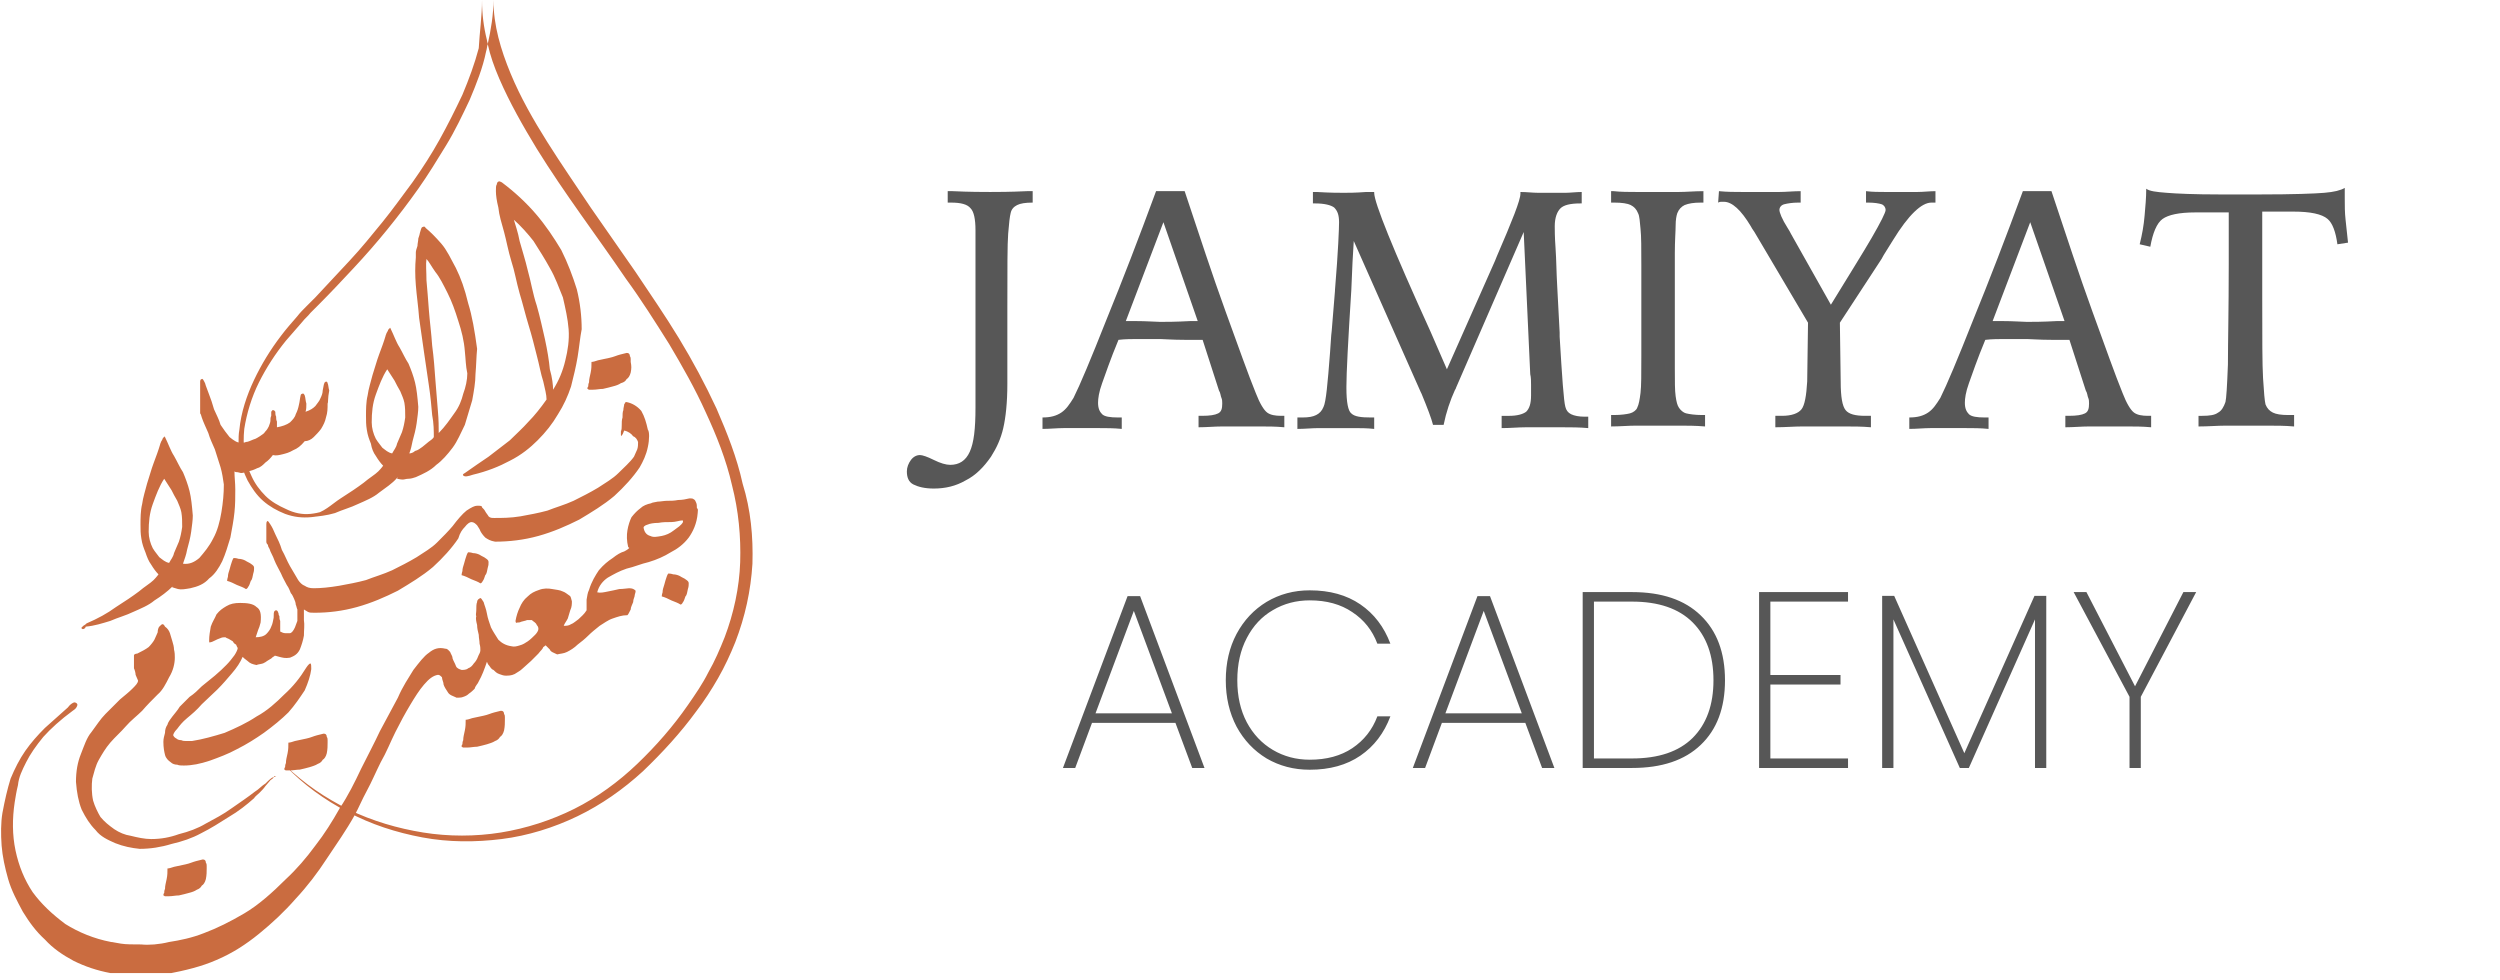 <svg xmlns="http://www.w3.org/2000/svg" width="306" height="120" viewBox="0 0 306 120" fill="none"><g clip-path="url(#clip0)"><path d="M57.498 12.2C56.599 14.1 55.699 16 54.599 17.8C53.498 19.6 52.398 21.4 51.199 23.1C49.998 24.8 48.699 26.5 47.398 28.1C46.099 29.7 44.699 31.3 43.298 32.8C41.898 34.3 40.498 35.8 38.998 37.3L37.998 38.3C37.699 38.7 37.298 39 36.998 39.4C36.298 40.2 35.699 40.9 34.998 41.7C33.699 43.3 32.599 45 31.698 46.8C30.799 48.6 30.198 50.6 29.898 52.5C29.698 54.5 29.898 56.5 30.799 58.3C31.198 59.2 31.799 60 32.498 60.7C33.199 61.4 34.099 61.9 34.998 62.3C35.998 62.8 36.998 63 37.998 62.9C38.998 62.8 39.998 62.5 40.798 62C42.599 61 44.199 59.7 45.699 58.3C47.199 56.9 48.498 55.3 49.398 53.4C49.798 52.5 50.099 51.5 50.298 50.5C50.398 49.5 50.298 48.4 50.099 47.4C50.398 48.4 50.498 49.4 50.398 50.5C50.298 51.5 49.998 52.6 49.599 53.5C48.798 55.4 47.398 57.1 45.998 58.5C44.498 60 42.898 61.2 41.099 62.3C40.199 62.9 39.199 63.2 38.099 63.3C36.998 63.4 35.998 63.3 34.898 62.9C33.898 62.5 32.998 62 32.199 61.3C31.398 60.6 30.799 59.7 30.299 58.8C29.799 57.8 29.498 56.8 29.299 55.8C29.198 55.3 29.198 54.7 29.198 54.2C29.198 53.7 29.198 53.1 29.299 52.6C29.498 50.5 30.198 48.4 31.099 46.5C31.998 44.6 33.099 42.8 34.398 41.1C34.998 40.3 35.699 39.5 36.398 38.7C36.699 38.3 37.099 37.9 37.498 37.5L38.599 36.4C39.998 34.9 41.398 33.4 42.798 31.9C44.199 30.4 45.498 28.8 46.798 27.2C48.099 25.6 49.298 23.9 50.498 22.3C51.699 20.6 52.798 18.9 53.798 17.1C54.798 15.3 55.699 13.5 56.599 11.6C57.398 9.7 58.099 7.8 58.599 5.9C58.699 4 58.998 2 58.998 0C58.998 1.7 59.199 3.3 59.599 4.9C59.599 5.1 59.699 5.2 59.699 5.4C59.599 5.7 59.599 6 59.498 6.3C59.099 8.3 58.298 10.3 57.498 12.2ZM92.099 69C91.898 72.3 91.198 75.5 89.999 78.6C89.398 80.1 88.698 81.6 87.898 83C87.099 84.4 86.198 85.8 85.198 87.1C83.299 89.7 81.099 92.1 78.698 94.4C76.299 96.6 73.599 98.5 70.698 99.9C67.799 101.3 64.599 102.3 61.398 102.7C58.199 103.1 54.898 103.1 51.699 102.5C48.498 101.9 45.398 100.9 42.599 99.4C39.699 97.9 37.099 96 34.898 93.7C36.099 94.8 37.298 95.8 38.599 96.7C39.898 97.6 41.298 98.4 42.699 99.1C45.599 100.5 48.699 101.4 51.798 101.9C54.898 102.4 58.199 102.4 61.298 101.9C64.398 101.4 67.499 100.4 70.299 99C73.099 97.6 75.698 95.7 77.999 93.5C80.299 91.3 82.398 88.9 84.198 86.3C85.099 85 85.999 83.7 86.698 82.3C87.499 80.9 88.099 79.5 88.698 78C89.799 75.1 90.499 71.9 90.599 68.8C90.698 65.7 90.398 62.5 89.599 59.4C88.898 56.3 87.698 53.3 86.398 50.5C85.099 47.6 83.499 44.8 81.898 42.1C80.198 39.4 78.499 36.7 76.599 34.1C72.999 28.8 69.099 23.7 65.698 18.2C63.998 15.4 62.398 12.6 61.099 9.6C60.498 8.2 59.998 6.8 59.699 5.4C60.099 3.6 60.398 1.8 60.398 0C60.398 3.1 61.298 6.1 62.498 9C63.699 11.9 65.299 14.7 66.999 17.4C68.698 20.1 70.499 22.7 72.299 25.4C74.099 28 75.999 30.7 77.799 33.3C79.599 36 81.398 38.6 83.099 41.4C84.799 44.2 86.299 47 87.698 50C88.999 53 90.198 56 90.898 59.2C91.898 62.4 92.198 65.7 92.099 69ZM33.498 95.1C33.498 95.2 33.398 95.3 33.099 95.5C32.898 95.7 32.699 96 32.498 96.2C32.298 96.5 31.998 96.8 31.799 97C31.498 97.3 31.198 97.5 31.099 97.7C30.198 98.5 29.198 99.3 27.998 100C26.898 100.7 25.799 101.4 24.599 102C23.498 102.6 22.299 103 20.998 103.3C19.698 103.7 18.398 103.9 17.099 103.9C16.099 103.8 15.098 103.6 14.098 103.2C13.198 102.8 12.299 102.4 11.698 101.6C10.998 100.9 10.498 100.1 9.998 99.1C9.598 98.1 9.399 97 9.299 95.7C9.299 94.4 9.498 93.3 9.899 92.3C10.299 91.3 10.598 90.3 11.198 89.6C11.799 88.8 12.299 88 12.899 87.4C13.598 86.7 14.198 86.1 14.698 85.6C15.299 85.1 15.799 84.7 16.198 84.3C16.599 83.9 16.898 83.6 16.898 83.3C16.799 83.1 16.698 82.8 16.599 82.6C16.599 82.4 16.498 82 16.398 81.8C16.398 81.4 16.398 81.1 16.398 80.6C16.398 80.5 16.398 80.3 16.398 80.2C16.398 80.1 16.599 80 16.799 80C17.398 79.7 17.799 79.5 18.198 79.2C18.498 78.9 18.799 78.5 18.898 78.3C19.099 77.9 19.198 77.6 19.299 77.4C19.299 77.1 19.398 76.8 19.498 76.7C19.698 76.5 19.799 76.4 19.898 76.4C19.998 76.4 20.099 76.5 20.198 76.7C20.498 76.9 20.698 77.2 20.799 77.5C20.898 77.8 20.998 78.2 21.099 78.5C21.198 78.8 21.299 79.2 21.299 79.5C21.398 79.9 21.398 80.2 21.398 80.5C21.398 81.2 21.198 82.1 20.698 82.9C20.299 83.7 19.898 84.5 19.299 85C18.599 85.7 17.998 86.3 17.398 87C16.799 87.6 15.998 88.2 15.399 88.9C14.799 89.6 14.098 90.2 13.498 90.9C12.899 91.6 12.498 92.3 12.098 93C11.698 93.7 11.498 94.6 11.299 95.3C11.198 96.1 11.198 97.1 11.399 98C11.598 98.7 11.998 99.5 12.299 100C12.799 100.6 13.299 101 13.998 101.5C14.598 101.9 15.299 102.2 15.998 102.3C16.799 102.5 17.698 102.7 18.498 102.7C19.698 102.7 20.799 102.5 21.898 102.1C23.099 101.8 24.198 101.4 25.198 100.8C26.299 100.2 27.299 99.7 28.398 98.9C29.398 98.2 30.299 97.6 31.198 96.9C31.698 96.6 31.998 96.2 32.498 95.9C32.898 95.5 33.199 95.2 33.498 95.1C33.699 95.1 33.798 95 33.798 95.1C33.599 94.9 33.599 95 33.498 95.1ZM22.198 62.7C22.099 62.2 21.898 61.8 21.698 61.3C21.398 60.8 21.198 60.4 20.998 60C20.698 59.5 20.398 59.1 20.099 58.6C19.498 59.5 19.099 60.6 18.698 61.7C18.299 62.8 18.198 63.9 18.198 65.1C18.198 65.8 18.398 66.5 18.698 67.1C18.998 67.6 19.299 67.9 19.498 68.2C19.898 68.5 20.198 68.8 20.698 68.9C20.898 68.5 21.198 68.2 21.299 67.7C21.498 67.2 21.698 66.8 21.898 66.3C22.099 65.7 22.198 65.2 22.299 64.5C22.299 63.8 22.299 63.3 22.198 62.7ZM40.099 49.4C40.099 50 40.099 50.5 39.898 51.1C39.798 51.6 39.599 52 39.298 52.5C38.998 52.9 38.699 53.2 38.398 53.5C38.099 53.8 37.699 54 37.298 54C36.798 54.6 36.398 54.9 35.898 55.1C35.398 55.4 34.998 55.5 34.599 55.6C34.199 55.7 33.798 55.8 33.398 55.7C33.099 56.1 32.798 56.4 32.498 56.6C32.199 56.9 31.898 57.2 31.498 57.3C31.099 57.5 30.799 57.6 30.398 57.7C30.099 57.8 29.698 57.9 29.498 57.9C29.398 57.9 29.198 57.8 29.099 57.8C28.998 57.8 28.799 57.8 28.698 57.7C28.698 58.4 28.799 59.1 28.799 59.9C28.799 60.8 28.799 61.8 28.698 62.7C28.599 63.7 28.398 64.7 28.198 65.8C27.898 66.8 27.599 67.8 27.198 68.7C26.799 69.5 26.299 70.3 25.599 70.8C24.998 71.5 24.198 71.8 23.299 72C22.698 72.1 22.198 72.2 21.799 72.1C21.398 72 21.198 71.9 21.099 71.9C21.099 71.9 21.099 71.9 21.099 71.8C20.498 72.4 19.698 73 18.898 73.5C18.198 74.1 17.198 74.5 16.299 74.9C15.498 75.3 14.399 75.6 13.498 76C12.498 76.3 11.598 76.6 10.498 76.7C10.399 77 10.198 77 10.098 77C9.998 76.9 9.899 76.9 9.998 76.8C9.998 76.8 10.098 76.7 10.198 76.6C10.399 76.5 10.498 76.4 10.598 76.3C11.998 75.7 13.098 75.1 14.198 74.3C15.299 73.6 16.198 73 16.998 72.4C17.698 71.8 18.398 71.4 18.799 71C19.198 70.6 19.398 70.3 19.398 70.3C19.099 70 18.799 69.6 18.498 69.1C18.198 68.7 17.998 68.2 17.799 67.6C17.599 67.1 17.398 66.6 17.299 65.9C17.198 65.3 17.198 64.8 17.198 64.2C17.198 63.5 17.198 62.5 17.398 61.7C17.498 60.9 17.799 60 17.998 59.2C18.299 58.3 18.498 57.5 18.799 56.7C19.099 55.9 19.398 55.1 19.599 54.4C19.599 54.3 19.698 54.2 19.698 54.1C19.799 53.9 19.898 53.8 19.898 53.7C19.998 53.6 19.998 53.5 20.099 53.5C20.099 53.4 20.198 53.4 20.198 53.5C20.599 54.3 20.898 55.2 21.299 55.8C21.698 56.5 21.998 57.2 22.398 57.8C22.698 58.5 22.998 59.3 23.198 60.1C23.398 60.9 23.498 61.9 23.599 63.1C23.599 63.7 23.498 64.3 23.398 65.1C23.299 65.8 23.099 66.6 22.898 67.3C22.799 67.9 22.599 68.4 22.398 69C23.198 69.1 23.799 68.8 24.398 68.3C24.998 67.6 25.599 66.9 26.099 65.9C26.599 65 26.898 63.9 27.099 62.7C27.299 61.5 27.398 60.4 27.398 59.3C27.299 58.6 27.198 57.9 26.998 57.2C26.799 56.5 26.498 55.7 26.299 55C25.998 54.3 25.698 53.7 25.498 53C25.198 52.3 24.898 51.7 24.698 51.1C24.599 50.8 24.599 50.7 24.498 50.6C24.498 50.5 24.498 50.3 24.498 50.1C24.498 49.5 24.498 49 24.498 48.4C24.498 47.8 24.498 47.3 24.498 46.7C24.498 46.5 24.599 46.4 24.698 46.4C24.799 46.3 24.898 46.5 25.099 46.9C25.198 47.3 25.398 47.7 25.599 48.3C25.799 48.8 25.998 49.4 26.198 50.1C26.498 50.8 26.799 51.3 26.998 52C27.398 52.6 27.698 53 28.099 53.5C28.599 53.9 28.998 54.2 29.498 54.2C29.698 54.2 29.898 54.2 30.099 54.1C30.398 54.1 30.698 53.9 30.998 53.8C31.398 53.7 31.599 53.5 31.799 53.4C32.099 53.2 32.398 53 32.398 52.9C32.699 52.6 32.798 52.4 32.898 52.2C32.998 51.9 33.099 51.7 33.099 51.5C33.099 51.3 33.099 51.1 33.199 50.9C33.199 50.8 33.199 50.6 33.199 50.4C33.298 50.3 33.298 50.2 33.398 50.2C33.599 50.2 33.599 50.3 33.699 50.4C33.699 50.6 33.699 50.8 33.798 51C33.798 51.2 33.798 51.4 33.898 51.6C33.898 51.8 33.898 52.1 33.898 52.3C34.498 52.2 35.099 52 35.498 51.7C35.798 51.4 36.099 51.1 36.199 50.7C36.398 50.3 36.498 50 36.599 49.5C36.699 49.1 36.699 48.8 36.798 48.4C36.798 48.3 36.898 48.2 36.998 48.2C37.099 48.1 37.199 48.2 37.298 48.4C37.398 48.7 37.398 49.1 37.498 49.4C37.498 49.8 37.498 50.1 37.398 50.4C37.998 50.2 38.298 50 38.599 49.7C38.798 49.4 39.099 49.1 39.199 48.8C39.398 48.4 39.498 48.1 39.498 47.8C39.599 47.4 39.599 47.1 39.699 46.9C39.699 46.8 39.798 46.8 39.898 46.7C39.998 46.7 40.099 46.8 40.099 46.9C40.199 47.1 40.199 47.5 40.298 47.8C40.099 48.8 40.199 49.2 40.099 49.4ZM56.898 43C56.798 41.7 56.498 40.5 56.099 39.3C55.699 38 55.298 36.9 54.798 35.9C54.298 34.9 53.798 33.9 53.298 33.3C52.798 32.6 52.498 32 52.199 31.7C52.099 32.4 52.199 33.2 52.199 34.3C52.298 35.4 52.398 36.6 52.498 38C52.599 39.3 52.798 40.8 52.898 42.3C53.099 43.8 53.199 45.2 53.298 46.6C53.398 47.9 53.498 49.2 53.599 50.3C53.699 51.4 53.699 52.3 53.699 53C54.498 52.2 55.099 51.3 55.599 50.6C56.199 49.8 56.498 49 56.699 48.2C56.998 47.4 57.199 46.5 57.199 45.7C56.998 44.8 56.998 43.9 56.898 43ZM49.498 49.3C49.398 48.8 49.199 48.4 48.998 47.9C48.699 47.4 48.498 47 48.298 46.6C47.998 46.1 47.699 45.7 47.398 45.2C46.798 46.1 46.398 47.2 45.998 48.3C45.599 49.4 45.498 50.5 45.498 51.7C45.498 52.4 45.699 53.1 45.998 53.7C46.298 54.2 46.599 54.5 46.798 54.8C47.199 55.1 47.498 55.4 47.998 55.5C48.199 55.1 48.498 54.8 48.599 54.3C48.798 53.8 48.998 53.4 49.199 52.9C49.398 52.3 49.498 51.8 49.599 51.1C49.599 50.4 49.599 49.9 49.498 49.3ZM58.199 45.8C58.199 46.8 57.998 47.9 57.798 49C57.498 50 57.199 51 56.898 52C56.398 53 55.998 54 55.398 54.8C54.798 55.6 54.099 56.4 53.398 56.9C52.699 57.6 51.798 58 50.898 58.4C50.599 58.5 50.298 58.6 49.998 58.6C49.699 58.6 49.498 58.7 49.298 58.7C48.998 58.7 48.699 58.6 48.599 58.6L48.699 58.4L48.599 58.5C47.998 59.2 47.199 59.7 46.398 60.3C45.699 60.9 44.699 61.3 43.798 61.7C42.998 62.1 41.898 62.4 40.998 62.8C39.998 63.1 38.998 63.2 37.998 63.3C37.699 63.3 37.298 63.3 37.398 63.3C37.398 63.3 37.599 63.1 38.099 63C39.599 62.8 40.599 61.7 41.699 61C42.798 60.3 43.699 59.7 44.498 59.1C45.199 58.5 45.898 58.1 46.298 57.7C46.699 57.3 46.898 57 46.898 57C46.599 56.7 46.298 56.3 45.998 55.8C45.699 55.4 45.498 54.9 45.398 54.3C45.199 53.8 44.998 53.3 44.898 52.6C44.798 52 44.798 51.5 44.798 50.9C44.798 50.2 44.798 49.2 44.998 48.4C45.099 47.6 45.398 46.7 45.599 45.9C45.898 45 46.099 44.2 46.398 43.4C46.699 42.6 46.998 41.8 47.199 41.1C47.199 41 47.298 40.9 47.298 40.8C47.398 40.6 47.498 40.5 47.498 40.4C47.599 40.3 47.599 40.2 47.699 40.2C47.699 40.1 47.798 40.1 47.798 40.2C48.199 41 48.498 41.9 48.898 42.5C49.298 43.2 49.599 43.9 49.998 44.5C50.298 45.2 50.599 46 50.798 46.8C50.998 47.6 51.099 48.6 51.199 49.8C51.199 50.4 51.099 51 50.998 51.8C50.898 52.5 50.699 53.3 50.498 54C50.398 54.5 50.298 55 50.099 55.5C50.298 55.5 50.599 55.4 50.798 55.2C51.199 55.1 51.398 54.9 51.699 54.7C52.099 54.4 52.398 54.1 52.699 53.9C52.998 53.7 53.099 53.5 53.099 53.5C53.099 52.8 53.099 51.8 52.898 50.8C52.798 49.7 52.699 48.5 52.498 47.2C52.298 45.9 52.099 44.5 51.898 43.1C51.699 41.7 51.498 40.3 51.298 38.9C51.199 37.5 50.998 36.2 50.898 34.9C50.798 33.7 50.798 32.6 50.898 31.5C50.898 31.4 50.898 31.2 50.898 30.9C50.898 30.7 50.998 30.4 51.099 30.1C51.099 29.8 51.199 29.5 51.199 29.2C51.298 28.9 51.398 28.6 51.398 28.5C51.498 28.1 51.599 27.8 51.699 27.8C51.898 27.7 51.998 27.7 52.099 27.9C52.699 28.4 53.298 29 53.998 29.8C54.699 30.6 55.199 31.7 55.798 32.8C56.398 34 56.898 35.4 57.298 37.1C57.798 38.7 58.099 40.5 58.398 42.7C58.298 43.7 58.298 44.7 58.199 45.8ZM69.599 40.3C69.499 39 69.198 37.7 68.898 36.4C68.398 35.2 67.999 34 67.299 32.8C66.698 31.7 65.999 30.6 65.299 29.5C64.599 28.6 63.699 27.6 62.898 26.9C63.099 27.6 63.398 28.4 63.599 29.5C63.898 30.6 64.299 31.8 64.599 33.1C64.999 34.5 65.198 35.9 65.698 37.4C66.099 38.8 66.398 40.2 66.698 41.5C66.999 42.9 67.198 44.1 67.299 45.2C67.599 46.2 67.698 47.2 67.698 47.7C68.398 46.6 68.898 45.4 69.198 44.1C69.499 42.9 69.698 41.6 69.599 40.3ZM70.698 43.7C70.499 44.9 70.198 46.1 69.898 47.3C69.499 48.5 68.999 49.6 68.299 50.7C67.599 51.9 66.799 52.9 65.799 53.9C64.898 54.8 63.798 55.7 62.398 56.4C61.099 57.1 59.599 57.7 57.898 58.1C57.298 58.3 56.898 58.4 56.699 58.2C56.599 58.1 56.699 58 56.898 57.9C57.898 57.2 58.898 56.5 59.798 55.9C60.699 55.2 61.599 54.5 62.398 53.9C63.099 53.2 63.998 52.4 64.698 51.6C65.398 50.9 66.198 49.9 66.898 48.9C66.898 48.3 66.698 47.6 66.499 46.7C66.198 45.8 65.999 44.6 65.698 43.5C65.398 42.3 65.099 41.1 64.698 39.8C64.299 38.5 63.998 37.2 63.599 35.9C63.199 34.5 62.998 33.2 62.599 32C62.199 30.7 61.998 29.5 61.699 28.4C61.398 27.3 61.099 26.4 60.998 25.4C60.798 24.6 60.699 23.9 60.699 23.4C60.699 23 60.699 22.7 60.798 22.6C60.798 22.5 60.898 22.3 60.898 22.3C60.998 22.2 61.099 22.2 61.199 22.2C61.199 22.2 61.298 22.3 61.398 22.3C62.998 23.5 64.398 24.8 65.599 26.2C66.799 27.6 67.799 29.1 68.698 30.6C69.499 32.2 70.099 33.8 70.599 35.4C70.999 37 71.198 38.7 71.198 40.3C70.999 41.3 70.898 42.5 70.698 43.7ZM30.998 70.2C30.898 70.6 30.898 70.9 30.698 71.1C30.599 71.4 30.498 71.7 30.398 71.8C30.299 72 30.198 72.1 30.099 72.1C29.799 71.9 29.498 71.8 28.998 71.6C28.599 71.4 28.198 71.2 27.799 71.1C27.799 71.1 27.799 70.9 27.898 70.6C27.898 70.3 27.998 70 28.099 69.7C28.198 69.3 28.299 69 28.398 68.7C28.498 68.4 28.599 68.3 28.599 68.3C28.698 68.3 28.898 68.3 29.198 68.4C29.498 68.4 29.799 68.5 29.998 68.6C30.299 68.8 30.599 68.9 30.698 69C30.998 69.2 31.099 69.3 31.099 69.5C31.099 69.7 31.099 69.9 30.998 70.2ZM39.998 92.2C39.898 92.6 39.699 92.9 39.498 93C39.398 93.2 39.199 93.4 38.898 93.5C38.599 93.7 38.199 93.8 37.898 93.9C37.498 94 37.199 94.1 36.699 94.2C36.298 94.2 35.898 94.3 35.498 94.3C35.298 94.3 35.099 94.3 34.998 94.3C34.898 94.3 34.898 94.2 34.798 94.2C34.798 94.1 34.798 94 34.898 93.9C34.898 93.8 34.898 93.6 34.998 93.4C34.998 93 35.099 92.7 35.199 92.2C35.298 91.7 35.298 91.4 35.298 90.9C35.498 90.9 35.798 90.8 36.099 90.7C36.599 90.6 36.998 90.5 37.498 90.4C37.998 90.3 38.398 90.1 38.798 90C39.298 89.9 39.498 89.8 39.599 89.8C39.699 89.8 39.798 89.8 39.898 89.9C39.898 89.9 39.998 90 39.998 90.2C40.099 90.3 40.099 90.5 40.099 90.6C40.099 90.8 40.099 90.9 40.099 90.9C40.099 91.3 40.099 91.7 39.998 92.2ZM59.699 69.5C59.599 69.9 59.599 70.2 59.398 70.4C59.298 70.7 59.199 71 59.099 71.1C58.998 71.3 58.898 71.4 58.798 71.4C58.498 71.2 58.199 71.1 57.699 70.9C57.298 70.7 56.898 70.5 56.498 70.4C56.498 70.4 56.498 70.2 56.599 69.9C56.599 69.6 56.699 69.3 56.798 69C56.898 68.6 56.998 68.3 57.099 68C57.199 67.7 57.298 67.6 57.298 67.6C57.398 67.6 57.599 67.6 57.898 67.7C58.199 67.7 58.498 67.8 58.699 67.9C58.998 68.1 59.298 68.2 59.398 68.3C59.699 68.5 59.798 68.6 59.798 68.8C59.798 69.1 59.798 69.2 59.699 69.5ZM79.299 54.7C79.099 55.7 78.698 56.5 78.299 57.2C77.499 58.4 76.398 59.6 75.198 60.7C73.898 61.8 72.398 62.7 70.898 63.6C69.299 64.4 67.698 65.1 65.898 65.6C64.099 66.1 62.298 66.3 60.599 66.3C59.998 66.2 59.699 66 59.398 65.8C59.099 65.5 58.898 65.2 58.798 65C58.699 64.7 58.498 64.5 58.398 64.3C58.199 64.1 57.998 63.9 57.699 63.9C57.498 63.9 57.199 64.1 56.898 64.5C56.599 64.8 56.298 65.2 56.099 65.9C55.298 67.1 54.199 68.3 52.998 69.4C51.699 70.5 50.199 71.4 48.699 72.3C47.099 73.1 45.498 73.8 43.699 74.3C41.898 74.8 40.199 75 38.498 75C38.099 75 37.898 75 37.699 74.9C37.498 74.8 37.398 74.7 37.199 74.6C37.199 74.9 37.199 75.3 37.199 75.9C37.298 76.5 37.199 77.1 37.199 77.8C37.099 78.4 36.898 79 36.699 79.5C36.398 80.1 35.998 80.3 35.498 80.5C34.898 80.6 34.599 80.5 34.199 80.4C33.798 80.3 33.599 80.2 33.599 80.3C33.398 80.4 33.298 80.5 33.199 80.6C32.998 80.7 32.898 80.8 32.699 80.9C32.599 81 32.398 81.1 32.199 81.2C31.898 81.3 31.599 81.3 31.398 81.4C30.898 81.3 30.599 81.2 30.299 80.9C29.998 80.7 29.799 80.5 29.698 80.4C29.398 81.1 28.998 81.7 28.398 82.4C27.799 83.1 27.299 83.7 26.599 84.4C25.998 85 25.299 85.6 24.698 86.2C24.099 86.9 23.498 87.4 22.898 87.9C22.299 88.4 21.998 88.8 21.698 89.2C21.299 89.6 21.198 89.9 21.198 90C21.299 90.2 21.398 90.3 21.599 90.4C21.698 90.5 21.898 90.6 22.198 90.6C22.398 90.7 22.599 90.7 22.799 90.7C23.099 90.7 23.299 90.7 23.498 90.7C24.799 90.5 26.198 90.1 27.498 89.7C28.898 89.1 30.198 88.5 31.398 87.7C32.699 87 33.798 86 34.798 85C35.898 84 36.699 83 37.498 81.7C37.699 81.4 37.898 81.2 37.998 81.2C38.099 81.3 38.099 81.5 38.099 81.9C37.998 82.7 37.699 83.6 37.298 84.5C36.699 85.4 36.099 86.3 35.298 87.2C34.498 88 33.398 88.9 32.298 89.7C31.299 90.4 30.198 91.1 28.998 91.7C27.898 92.3 26.799 92.7 25.698 93.1C24.498 93.5 23.498 93.7 22.498 93.7C22.198 93.7 21.898 93.7 21.698 93.6C21.398 93.6 21.099 93.5 20.898 93.3C20.599 93.1 20.299 92.8 20.198 92.4C20.099 92 19.998 91.5 19.998 90.8C19.998 90.4 20.099 90.1 20.198 89.7C20.198 89.3 20.299 89 20.498 88.7C20.599 88.3 20.898 88 21.099 87.7C21.398 87.3 21.698 87 21.998 86.5C22.398 86.1 22.698 85.8 23.198 85.3C23.799 84.9 24.198 84.5 24.698 84C25.299 83.5 25.799 83.1 26.299 82.7C26.898 82.2 27.299 81.8 27.698 81.4C28.099 81 28.398 80.6 28.698 80.2C28.898 79.9 29.099 79.5 29.099 79.3C28.998 79.2 28.998 79.1 28.898 78.9C28.698 78.8 28.599 78.7 28.498 78.5C28.299 78.4 28.198 78.3 27.998 78.2C27.799 78.1 27.698 78.1 27.599 78C27.398 78 27.198 78 26.998 78.1C26.698 78.2 26.498 78.3 26.299 78.4C26.099 78.5 25.898 78.6 25.799 78.6C25.599 78.7 25.599 78.6 25.599 78.4C25.599 77.8 25.698 77.3 25.799 76.7C25.998 76.1 26.299 75.7 26.498 75.2C26.898 74.7 27.198 74.5 27.698 74.2C28.198 73.9 28.698 73.8 29.398 73.8C30.299 73.8 30.998 73.9 31.398 74.3C31.898 74.6 31.998 75.2 31.898 76.2C31.799 76.6 31.698 76.9 31.599 77.1C31.498 77.4 31.398 77.7 31.299 78C31.799 78 32.298 77.9 32.599 77.6C32.898 77.3 33.099 77 33.199 76.7C33.398 76.3 33.398 76 33.498 75.6C33.498 75.2 33.498 74.9 33.599 74.8C33.798 74.6 33.998 74.7 34.099 75.1C34.099 75.2 34.099 75.3 34.199 75.4C34.199 75.6 34.199 75.8 34.298 76C34.298 76.2 34.298 76.4 34.298 76.6C34.298 76.9 34.298 77.1 34.298 77.3C34.498 77.4 34.699 77.5 34.898 77.5C35.099 77.5 35.398 77.5 35.498 77.5C35.599 77.5 35.699 77.4 35.798 77.3C35.898 77.2 35.998 77 36.099 76.8C36.199 76.5 36.298 76.3 36.398 76C36.398 75.7 36.398 75.5 36.398 75.3C36.398 75 36.398 74.8 36.398 74.6C36.298 74.4 36.298 74.2 36.199 74C36.199 73.8 36.099 73.5 35.998 73.3C35.898 73.1 35.798 72.8 35.599 72.6C35.498 72.4 35.398 72 35.099 71.6C34.898 71.2 34.599 70.7 34.398 70.2C34.099 69.6 33.798 69.1 33.599 68.6C33.398 68 33.099 67.6 32.998 67.2C32.898 67 32.798 66.9 32.798 66.7C32.699 66.6 32.599 66.5 32.599 66.3C32.599 65.9 32.599 65.6 32.599 65.1C32.599 64.7 32.599 64.4 32.599 64.2C32.599 64.1 32.599 63.9 32.699 63.8C32.798 63.7 32.898 63.9 33.099 64.2C33.298 64.5 33.498 64.9 33.699 65.4C33.998 66 34.298 66.6 34.498 67.3C34.898 68 35.099 68.6 35.498 69.3C35.898 70 36.199 70.5 36.498 71C36.699 71.3 36.998 71.6 37.298 71.7C37.599 71.9 37.898 72 38.398 72C39.298 72 40.298 71.9 41.498 71.7C42.599 71.5 43.699 71.3 44.798 71C45.798 70.6 46.898 70.3 47.998 69.8C48.998 69.3 49.998 68.8 50.998 68.2C51.898 67.6 52.798 67.1 53.498 66.4C54.199 65.7 54.898 65 55.398 64.4C55.998 63.6 56.599 62.9 57.099 62.5C57.699 62.1 58.099 61.9 58.398 61.9C58.798 61.9 58.998 61.9 58.998 62.1C59.199 62.3 59.298 62.4 59.398 62.6C59.498 62.8 59.699 63 59.798 63.2C59.998 63.4 60.199 63.4 60.498 63.4C61.398 63.4 62.498 63.4 63.699 63.2C64.799 63 65.898 62.8 66.999 62.5C67.999 62.1 69.099 61.8 70.198 61.3C71.198 60.8 72.198 60.3 73.198 59.7C74.099 59.1 74.999 58.6 75.698 57.9C76.398 57.2 77.099 56.6 77.599 55.9C77.599 55.9 77.898 55.2 77.999 55C78.099 54.7 78.099 54.4 78.099 54.1C77.999 53.8 77.799 53.5 77.499 53.4C77.299 53.1 76.898 52.8 76.398 52.7C76.299 53 76.198 53.2 76.099 53.3C75.999 53.4 75.999 53.4 75.999 53.2C75.999 53.2 75.999 53 75.999 52.8C76.099 52.6 76.099 52.3 76.099 52.1C76.099 51.7 76.099 51.4 76.198 51.1C76.198 50.8 76.198 50.4 76.299 50.2C76.299 49.9 76.398 49.7 76.398 49.5C76.499 49.3 76.599 49.2 76.599 49.2C77.299 49.3 77.999 49.7 78.499 50.3C78.898 51 79.099 51.7 79.299 52.6C79.499 52.8 79.499 53.8 79.299 54.7ZM77.198 45.6C77.099 46 76.898 46.3 76.698 46.4C76.599 46.6 76.398 46.8 75.999 46.9C75.698 47.1 75.398 47.2 74.999 47.3C74.599 47.4 74.299 47.5 73.799 47.6C73.398 47.6 72.999 47.7 72.599 47.7C72.398 47.7 72.198 47.7 72.099 47.7C71.999 47.7 71.999 47.6 71.898 47.6C71.898 47.5 71.898 47.4 71.999 47.3C71.999 47.2 71.999 47 72.099 46.8C72.099 46.4 72.198 46.1 72.299 45.6C72.398 45.1 72.398 44.8 72.398 44.3C72.599 44.3 72.898 44.2 73.198 44.1C73.698 44 74.099 43.9 74.599 43.8C75.099 43.7 75.499 43.5 75.898 43.4C76.398 43.3 76.599 43.2 76.698 43.2C76.799 43.2 76.898 43.2 76.999 43.3C76.999 43.3 77.099 43.4 77.099 43.6C77.198 43.7 77.198 43.9 77.198 44C77.198 44.2 77.198 44.3 77.198 44.3C77.299 44.8 77.299 45.1 77.198 45.6ZM61.699 89.4C61.599 89.8 61.398 90.1 61.199 90.2C61.099 90.4 60.898 90.6 60.599 90.7C60.298 90.9 59.898 91 59.599 91.1C59.199 91.2 58.898 91.3 58.398 91.4C57.998 91.4 57.599 91.5 57.199 91.5C56.998 91.5 56.798 91.5 56.699 91.5C56.599 91.5 56.599 91.4 56.498 91.4C56.498 91.3 56.498 91.2 56.599 91.1C56.599 91 56.599 90.8 56.699 90.6C56.699 90.2 56.798 89.9 56.898 89.4C56.998 88.9 56.998 88.6 56.998 88.1C57.199 88.1 57.498 88 57.798 87.9C58.298 87.8 58.699 87.7 59.199 87.6C59.699 87.5 60.099 87.3 60.498 87.2C60.998 87.1 61.199 87 61.298 87C61.398 87 61.498 87 61.599 87.1C61.599 87.1 61.699 87.2 61.699 87.4C61.798 87.5 61.798 87.7 61.798 87.8C61.798 88 61.798 88.1 61.798 88.1C61.798 88.5 61.798 88.9 61.699 89.4ZM25.198 107.6C25.099 108 24.898 108.3 24.698 108.4C24.599 108.6 24.398 108.8 24.099 108.9C23.799 109.1 23.498 109.2 23.099 109.3C22.698 109.4 22.398 109.5 21.898 109.6C21.498 109.6 21.099 109.7 20.698 109.7C20.498 109.7 20.299 109.7 20.198 109.7C20.099 109.7 20.099 109.6 19.998 109.6C19.998 109.5 19.998 109.4 20.099 109.3C20.099 109.2 20.099 109 20.198 108.8C20.198 108.4 20.299 108.1 20.398 107.6C20.498 107.1 20.498 106.8 20.498 106.3C20.698 106.3 20.998 106.2 21.299 106.1C21.799 106 22.198 105.9 22.698 105.8C23.198 105.7 23.599 105.5 23.998 105.4C24.498 105.3 24.698 105.2 24.799 105.2C24.898 105.2 24.998 105.2 25.099 105.3C25.099 105.3 25.198 105.4 25.198 105.6C25.299 105.7 25.299 105.9 25.299 106C25.299 106.2 25.299 106.3 25.299 106.3C25.299 106.7 25.299 107.1 25.198 107.6ZM84.198 72.1C84.099 72.5 84.099 72.8 83.898 73C83.799 73.3 83.698 73.6 83.599 73.7C83.499 73.9 83.398 74 83.299 74C82.999 73.8 82.698 73.7 82.198 73.5C81.799 73.3 81.398 73.1 80.999 73C80.999 73 80.999 72.8 81.099 72.5C81.099 72.2 81.198 71.9 81.299 71.6C81.398 71.2 81.499 70.9 81.599 70.6C81.698 70.3 81.799 70.2 81.799 70.2C81.898 70.2 82.099 70.2 82.398 70.3C82.698 70.3 82.999 70.4 83.198 70.5C83.499 70.7 83.799 70.8 83.898 70.9C84.198 71.1 84.299 71.2 84.299 71.4C84.299 71.6 84.299 71.8 84.198 72.1ZM83.499 63.7C83.198 63.7 82.698 63.9 82.198 63.9C81.599 63.9 81.099 63.9 80.599 64C79.999 64 79.499 64.1 79.299 64.2C78.898 64.3 78.698 64.5 78.799 64.7C78.898 65.2 79.198 65.5 79.599 65.6C79.999 65.8 80.398 65.7 80.999 65.6C81.499 65.5 81.999 65.3 82.499 64.9C82.898 64.6 83.398 64.3 83.599 63.9C83.599 63.7 83.599 63.7 83.499 63.7C83.599 63.6 83.599 63.6 83.499 63.7ZM85.398 62.8C85.299 64.1 84.799 65.1 84.299 65.8C83.698 66.6 82.898 67.2 82.099 67.6C81.299 68.1 80.398 68.5 79.398 68.8C78.499 69 77.599 69.4 76.698 69.6C75.799 69.9 75.099 70.3 74.398 70.7C73.799 71.1 73.299 71.7 73.099 72.5C73.499 72.6 73.898 72.5 74.398 72.4C74.898 72.3 75.398 72.2 75.799 72.1C76.299 72.1 76.799 72 76.999 72C77.398 72 77.599 72.1 77.799 72.3C77.799 72.4 77.799 72.5 77.698 72.8C77.698 73.1 77.499 73.3 77.499 73.7C77.398 74 77.198 74.3 77.198 74.6C76.999 75 76.898 75.2 76.799 75.3C76.099 75.3 75.599 75.5 74.999 75.7C74.398 75.9 73.898 76.3 73.398 76.6C72.898 77 72.398 77.4 71.999 77.8C71.599 78.2 71.099 78.6 70.698 78.9C70.299 79.3 69.799 79.6 69.398 79.8C68.999 80 68.599 80 68.198 80.1C67.799 79.9 67.398 79.8 67.299 79.5C67.099 79.3 66.898 79.1 66.799 79C66.698 79 66.698 79.1 66.499 79.2C66.398 79.5 66.198 79.6 65.898 80C65.698 80.2 65.299 80.6 64.999 80.9C64.698 81.2 64.299 81.5 63.998 81.8C63.699 82.1 63.298 82.3 62.998 82.5C62.599 82.7 62.199 82.7 61.898 82.7C61.599 82.7 61.398 82.6 61.099 82.5C60.798 82.4 60.599 82.2 60.398 82C60.099 81.9 59.998 81.6 59.898 81.5C59.699 81.3 59.699 81.2 59.599 81C59.298 81.9 58.998 82.7 58.599 83.4C58.498 83.7 58.199 83.9 58.099 84.3C57.898 84.5 57.699 84.7 57.398 84.9C57.199 85.1 56.998 85.2 56.699 85.3C56.498 85.4 56.099 85.4 55.898 85.4C55.498 85.2 54.998 85.1 54.798 84.7C54.599 84.4 54.398 84.1 54.298 83.8C54.298 83.5 54.099 83.2 54.099 82.9C53.898 82.7 53.798 82.6 53.599 82.6C52.998 82.7 52.498 83.1 51.898 83.8C51.298 84.5 50.798 85.3 50.199 86.3C49.599 87.3 48.998 88.4 48.398 89.6C47.798 90.8 47.298 92.1 46.599 93.3C45.998 94.5 45.498 95.7 44.898 96.8C44.298 97.9 43.898 98.9 43.398 99.8C42.398 101.6 41.199 103.3 39.998 105.1C38.898 106.8 37.599 108.5 36.199 110C34.798 111.6 33.298 113 31.698 114.3C30.099 115.6 28.398 116.7 26.498 117.5C24.698 118.3 22.599 118.8 20.498 119.2C19.498 119.3 18.498 119.4 17.398 119.4H17.299C16.099 119.4 14.799 119.3 13.498 119.1C11.899 118.8 10.399 118.3 8.998 117.6C7.699 116.9 6.498 116.1 5.498 115C4.399 114 3.599 112.9 2.799 111.6C2.099 110.3 1.399 109 0.998 107.6C0.598 106.2 0.298 104.8 0.198 103.5C0.098 102.1 0.098 100.7 0.298 99.5C0.598 97.9 0.898 96.6 1.298 95.3C1.798 94.1 2.398 92.9 3.099 91.9C3.799 90.9 4.598 90 5.498 89.1C6.399 88.3 7.399 87.4 8.299 86.6C8.598 86.2 8.799 86.1 8.998 86C9.198 85.9 9.399 86.1 9.399 86.1C9.498 86.2 9.498 86.3 9.399 86.5C9.299 86.7 9.198 86.8 8.899 87C7.399 88.1 6.199 89.2 5.298 90.2C4.399 91.3 3.699 92.3 3.199 93.3C2.699 94.3 2.299 95.1 2.199 96.1C1.998 96.9 1.899 97.6 1.798 98.2C1.498 100.2 1.498 102.2 1.899 104.1C2.299 106 2.998 107.7 3.998 109.2C5.098 110.7 6.399 111.9 7.998 113.1C9.598 114.1 11.498 114.9 13.598 115.3C13.799 115.3 14.098 115.4 14.799 115.5C15.399 115.6 16.299 115.6 17.299 115.6C18.198 115.7 19.498 115.6 20.698 115.3C21.998 115.1 23.498 114.8 24.998 114.2C26.599 113.6 28.198 112.8 29.898 111.8C31.599 110.8 33.298 109.3 34.998 107.6C36.298 106.4 37.498 105 38.599 103.5C39.699 102.1 40.699 100.5 41.599 98.9C42.599 97.4 43.398 95.8 44.199 94.1C44.998 92.5 45.798 91 46.498 89.5C47.298 88 47.998 86.7 48.699 85.4C49.298 84 49.998 83 50.599 82C51.298 81.1 51.898 80.3 52.498 79.9C53.099 79.4 53.699 79.2 54.498 79.4C54.798 79.4 54.898 79.6 55.099 79.8C55.199 80.1 55.398 80.3 55.398 80.6C55.498 80.9 55.699 81.2 55.798 81.5C55.898 81.8 56.199 81.9 56.498 82C56.699 82 57.099 82 57.298 81.8C57.599 81.7 57.798 81.5 57.998 81.2C58.199 81 58.398 80.7 58.498 80.4C58.599 80.1 58.798 79.9 58.798 79.6C58.798 79.4 58.798 79.1 58.699 78.8C58.699 78.4 58.599 78.1 58.599 77.7C58.498 77.3 58.398 76.9 58.398 76.5C58.298 76.1 58.199 75.7 58.298 75.4C58.199 75.3 58.298 75 58.298 74.7C58.298 74.3 58.298 73.9 58.398 73.7C58.398 73.4 58.599 73.3 58.798 73.2C58.898 73.2 58.998 73.4 59.199 73.7C59.298 74.1 59.498 74.5 59.599 75.1C59.699 75.7 59.898 76.2 60.099 76.8C60.398 77.4 60.699 77.8 60.998 78.3C61.398 78.7 61.898 79 62.599 79.1C62.898 79.2 63.298 79.1 63.599 79C63.998 78.9 64.299 78.7 64.599 78.5C64.898 78.3 65.299 77.9 65.499 77.7C65.698 77.5 65.898 77.2 65.898 77C65.898 76.9 65.898 76.7 65.698 76.5C65.599 76.2 65.299 76.1 65.099 75.9C64.999 75.9 64.799 75.9 64.499 75.9C64.299 76 64.099 76 63.798 76.1C63.599 76.2 63.498 76.2 63.298 76.2C63.199 76.3 63.099 76.2 63.099 76C63.199 75.4 63.398 74.8 63.599 74.4C63.798 73.9 64.099 73.4 64.599 73C64.999 72.6 65.398 72.4 65.999 72.2C66.499 72 67.099 72 67.599 72.1C68.099 72.2 68.499 72.2 68.898 72.4C69.198 72.5 69.398 72.7 69.698 72.9C69.898 73 69.898 73.3 69.999 73.6C69.999 73.9 69.999 74.3 69.799 74.7C69.698 75.1 69.599 75.3 69.499 75.7C69.299 76.1 69.099 76.3 68.999 76.6C69.299 76.6 69.599 76.6 69.898 76.4C70.198 76.3 70.499 76 70.799 75.8C71.099 75.5 71.499 75.2 71.799 74.7C71.799 74.2 71.799 73.8 71.799 73.4C71.898 72.9 71.898 72.6 72.099 72.2C72.398 71.2 72.898 70.4 73.299 69.8C73.898 69.1 74.398 68.7 74.999 68.3C75.499 67.9 75.999 67.6 76.398 67.5C76.799 67.3 76.999 67.1 76.999 67.1V67H76.898C76.698 66.2 76.698 65.5 76.799 64.9C76.898 64.3 77.099 63.7 77.299 63.3C77.698 62.8 77.999 62.5 78.398 62.2C78.698 61.9 79.198 61.7 79.698 61.6C79.799 61.5 80.099 61.5 80.499 61.4C80.799 61.4 81.299 61.3 81.599 61.3C82.099 61.3 82.499 61.3 82.999 61.2C83.499 61.2 83.999 61.1 84.398 61C84.599 61 84.799 61 84.898 61.1C85.099 61.2 85.099 61.3 85.198 61.5C85.299 61.7 85.299 61.9 85.299 62.2C85.499 62.3 85.398 62.5 85.398 62.8Z" fill="#CA6C40"></path><path d="M115.9 23.398C116 23.398 116.3 23.398 116.6 23.398C118.7 23.498 120.3 23.498 121.2 23.498C122.1 23.498 123.6 23.498 125.7 23.398C126 23.398 126.3 23.398 126.4 23.398V24.798C125.5 24.798 124.9 24.898 124.5 25.098C124.1 25.298 123.8 25.598 123.7 26.098C123.6 26.498 123.5 27.298 123.4 28.598C123.3 29.898 123.3 32.898 123.3 37.598C123.3 39.198 123.3 40.998 123.3 43.098C123.3 45.198 123.3 46.498 123.3 46.998C123.3 49.298 123.1 51.098 122.8 52.398C122.5 53.698 122 54.798 121.3 55.898C120.4 57.198 119.4 58.198 118.2 58.798C117 59.498 115.7 59.798 114.3 59.798C113.2 59.798 112.4 59.598 111.8 59.298C111.2 58.998 111 58.398 111 57.698C111 57.198 111.2 56.698 111.5 56.298C111.8 55.898 112.2 55.698 112.6 55.698C112.9 55.698 113.5 55.898 114.3 56.298C115.1 56.698 115.8 56.898 116.3 56.898C117.4 56.898 118.2 56.398 118.7 55.298C119.2 54.198 119.4 52.498 119.4 49.898V28.198C119.4 26.798 119.2 25.898 118.8 25.498C118.4 24.998 117.6 24.798 116.4 24.798H116V23.398H115.9Z" fill="#575757"></path><path d="M141.502 23.398H145.002C146.802 28.798 148.402 33.698 150.002 38.098C151.602 42.498 152.802 45.898 153.702 48.098C154.202 49.398 154.702 50.198 155.102 50.498C155.502 50.798 156.102 50.898 156.802 50.898H157.202V52.298C156.102 52.198 155.202 52.198 154.302 52.198C153.402 52.198 152.702 52.198 152.102 52.198C151.302 52.198 150.502 52.198 149.602 52.198C148.702 52.198 147.702 52.298 146.702 52.298V50.898H147.102C148.102 50.898 148.702 50.798 149.102 50.598C149.502 50.398 149.602 49.998 149.602 49.398C149.602 49.198 149.602 48.898 149.502 48.698C149.402 48.498 149.402 48.098 149.202 47.798L147.202 41.598C146.702 41.598 146.002 41.598 145.102 41.598C143.502 41.598 142.402 41.498 142.002 41.498C141.102 41.498 140.202 41.498 139.402 41.498C138.602 41.498 137.702 41.498 136.902 41.598C135.902 43.998 135.302 45.798 134.902 46.898C134.502 47.998 134.402 48.798 134.402 49.298C134.402 49.998 134.602 50.398 134.902 50.698C135.202 50.998 135.902 51.098 136.802 51.098H137.302V52.498C136.302 52.398 135.402 52.398 134.502 52.398C133.602 52.398 132.902 52.398 132.202 52.398C131.702 52.398 131.002 52.398 130.202 52.398C129.402 52.398 128.502 52.498 127.602 52.498V51.098C128.602 51.098 129.302 50.898 129.902 50.498C130.502 50.098 130.902 49.498 131.402 48.698C132.202 47.098 133.502 43.998 135.402 39.198C137.402 34.298 139.402 29.098 141.502 23.398ZM142.402 27.198L137.802 39.298C138.102 39.298 138.402 39.298 138.902 39.298C140.402 39.298 141.502 39.398 142.002 39.398C142.702 39.398 143.902 39.398 145.702 39.298C146.102 39.298 146.402 39.298 146.602 39.298L142.402 27.198Z" fill="#575757"></path><path d="M177.101 45.2L183.001 31.9L183.201 31.4C185.101 27 186.101 24.5 186.101 23.7V23.6C186.101 23.5 186.101 23.5 186.101 23.5C186.901 23.5 187.601 23.6 188.301 23.6C188.901 23.6 189.501 23.6 190.001 23.6C190.501 23.6 191.001 23.6 191.601 23.6C192.201 23.6 192.901 23.5 193.601 23.5V24.9H193.401C192.201 24.9 191.401 25.1 191.001 25.5C190.601 25.9 190.301 26.6 190.301 27.7C190.301 28.1 190.301 29 190.401 30.4C190.501 31.8 190.501 33.3 190.601 35L190.901 40.7V41.2C191.201 46.2 191.401 49.1 191.601 49.8C191.701 50.2 191.901 50.5 192.301 50.7C192.701 50.9 193.301 51 193.901 51H194.401V52.4C193.301 52.3 192.301 52.3 191.401 52.3C190.501 52.3 189.701 52.3 189.101 52.3C188.401 52.3 187.601 52.3 186.701 52.3C185.801 52.3 184.901 52.4 183.801 52.4V50.9C183.901 50.9 184.101 50.9 184.301 50.9C184.501 50.9 184.601 50.9 184.701 50.9C185.701 50.9 186.401 50.7 186.801 50.4C187.201 50 187.401 49.4 187.401 48.4C187.401 48 187.401 47.5 187.401 47.1C187.401 46.7 187.401 46.2 187.301 45.8L186.501 28.4L178.201 47.5C178.201 47.5 178.201 47.6 178.101 47.7C177.501 49 177.001 50.5 176.701 52H175.401C175.201 51.2 174.701 49.9 174.001 48.2L173.901 48L165.701 29.5C165.601 30.9 165.501 32.9 165.401 35.5C165.001 41.8 164.801 45.7 164.801 47.3V47.5C164.801 49.2 165.001 50.3 165.401 50.6C165.801 51 166.601 51.1 167.801 51.1H168.201V52.5C167.301 52.4 166.501 52.4 165.701 52.4C164.901 52.4 164.101 52.4 163.401 52.4C162.901 52.4 162.201 52.4 161.401 52.4C160.601 52.4 159.701 52.5 158.801 52.5V51.1H159.401C160.201 51.1 160.701 51 161.101 50.8C161.501 50.6 161.801 50.3 162.001 49.8C162.301 49.2 162.501 47 162.801 43.1C162.901 42 162.901 41.2 163.001 40.5L163.401 35.6V35.5C163.801 30.7 163.901 27.9 163.901 27.2C163.901 26.3 163.701 25.8 163.301 25.4C162.901 25.1 162.101 24.9 161.001 24.9H160.701V23.5C160.801 23.5 161.001 23.5 161.201 23.5C162.801 23.6 163.901 23.6 164.501 23.6C165.001 23.6 165.901 23.6 167.201 23.5C167.601 23.5 167.901 23.5 168.201 23.5V23.6C168.201 24.8 170.501 30.5 175.101 40.6L177.101 45.2Z" fill="#575757"></path><path d="M197.499 23.398C198.399 23.498 199.399 23.498 200.299 23.498C201.199 23.498 202.099 23.498 202.999 23.498C203.799 23.498 204.599 23.498 205.499 23.498C206.399 23.498 207.399 23.398 208.499 23.398V24.798H208.199C207.299 24.798 206.699 24.898 206.199 25.098C205.799 25.298 205.499 25.598 205.299 26.098C205.199 26.398 205.099 26.898 205.099 27.598C205.099 28.298 204.999 29.398 204.999 30.998V34.998V45.098C204.999 46.698 204.999 47.798 205.099 48.498C205.199 49.198 205.299 49.598 205.499 49.898C205.699 50.198 205.999 50.498 206.399 50.598C206.799 50.698 207.499 50.798 208.299 50.798H208.699V52.198C207.499 52.098 206.499 52.098 205.499 52.098C204.499 52.098 203.699 52.098 202.999 52.098C202.199 52.098 201.299 52.098 200.299 52.098C199.299 52.098 198.299 52.198 197.199 52.198V50.798H197.599C198.399 50.798 199.099 50.698 199.499 50.598C199.899 50.498 200.299 50.198 200.399 49.898C200.599 49.498 200.699 48.898 200.799 48.098C200.899 47.298 200.899 45.798 200.899 43.598V40.398V32.498C200.899 30.398 200.899 28.898 200.799 27.998C200.699 27.098 200.699 26.498 200.499 26.098C200.299 25.598 199.999 25.298 199.599 25.098C199.199 24.898 198.499 24.798 197.599 24.798H197.199V23.398H197.499Z" fill="#575757"></path><path d="M210.401 23.398C211.401 23.498 212.301 23.498 213.201 23.498C214.101 23.498 214.901 23.498 215.501 23.498C216.201 23.498 217.001 23.498 217.801 23.498C218.601 23.498 219.501 23.398 220.401 23.398V24.798H220.101C219.401 24.798 218.801 24.898 218.401 24.998C218.001 25.098 217.801 25.398 217.801 25.698C217.801 25.998 218.101 26.798 218.801 27.898C219.001 28.198 219.101 28.398 219.201 28.598L224.101 37.298C226.301 33.698 228.001 30.998 229.101 29.098C230.201 27.198 230.801 25.998 230.801 25.698C230.801 25.398 230.601 25.098 230.301 24.998C230.001 24.898 229.401 24.798 228.701 24.798H228.401V23.398C229.201 23.498 230.001 23.498 230.701 23.498C231.401 23.498 232.101 23.498 232.601 23.498C233.301 23.498 234.001 23.498 234.701 23.498C235.401 23.498 236.201 23.398 236.901 23.398V24.798H236.801C236.801 24.798 236.701 24.798 236.601 24.798H236.401C235.201 24.798 233.601 26.298 231.701 29.398C231.101 30.398 230.601 31.098 230.301 31.698L225.201 39.498L225.301 46.698C225.301 48.598 225.501 49.698 225.901 50.198C226.301 50.698 227.101 50.898 228.301 50.898H229.001V52.298C227.901 52.198 226.801 52.198 225.801 52.198C224.801 52.198 223.901 52.198 223.101 52.198C222.401 52.198 221.601 52.198 220.601 52.198C219.601 52.198 218.501 52.298 217.301 52.298V50.898C217.401 50.898 217.501 50.898 217.701 50.898C217.901 50.898 218.001 50.898 218.101 50.898C219.301 50.898 220.101 50.598 220.501 50.098C220.901 49.598 221.101 48.398 221.201 46.698L221.301 39.498L214.801 28.498C214.701 28.298 214.501 28.098 214.301 27.698C213.101 25.698 212.001 24.698 211.001 24.698C210.901 24.698 210.801 24.698 210.701 24.698C210.601 24.698 210.501 24.698 210.301 24.798L210.401 23.398Z" fill="#575757"></path><path d="M247.599 23.398H251.099C252.899 28.798 254.499 33.698 256.099 38.098C257.699 42.498 258.899 45.898 259.799 48.098C260.299 49.398 260.799 50.198 261.199 50.498C261.599 50.798 262.199 50.898 262.899 50.898H263.299V52.298C262.199 52.198 261.299 52.198 260.399 52.198C259.499 52.198 258.799 52.198 258.199 52.198C257.399 52.198 256.599 52.198 255.699 52.198C254.799 52.198 253.799 52.298 252.799 52.298V50.898H253.199C254.199 50.898 254.799 50.798 255.199 50.598C255.599 50.398 255.699 49.998 255.699 49.398C255.699 49.198 255.699 48.898 255.599 48.698C255.499 48.498 255.499 48.098 255.299 47.798L253.299 41.598C252.799 41.598 252.099 41.598 251.199 41.598C249.599 41.598 248.499 41.498 248.099 41.498C247.199 41.498 246.299 41.498 245.499 41.498C244.699 41.498 243.799 41.498 242.999 41.598C241.999 43.998 241.399 45.798 240.999 46.898C240.599 47.998 240.499 48.798 240.499 49.298C240.499 49.998 240.699 50.398 240.999 50.698C241.299 50.998 241.999 51.098 242.899 51.098H243.399V52.498C242.399 52.398 241.499 52.398 240.599 52.398C239.699 52.398 238.999 52.398 238.299 52.398C237.799 52.398 237.099 52.398 236.299 52.398C235.499 52.398 234.599 52.498 233.699 52.498V51.098C234.699 51.098 235.399 50.898 235.999 50.498C236.599 50.098 236.999 49.498 237.499 48.698C238.299 47.098 239.599 43.998 241.499 39.198C243.499 34.298 245.499 29.098 247.599 23.398ZM248.499 27.198L243.899 39.298C244.199 39.298 244.499 39.298 244.999 39.298C246.499 39.298 247.599 39.398 248.099 39.398C248.799 39.398 249.999 39.398 251.799 39.298C252.199 39.298 252.499 39.298 252.699 39.298L248.499 27.198Z" fill="#575757"></path><path d="M268.798 50.9H269.498C270.498 50.9 271.098 50.8 271.498 50.5C271.898 50.3 272.198 49.8 272.398 49.2C272.498 48.8 272.598 47.3 272.698 44.6C272.698 42 272.798 37.9 272.798 32.4V26H268.698C266.698 26 265.398 26.3 264.698 26.8C263.998 27.3 263.498 28.5 263.198 30.2L261.898 29.9C262.198 28.7 262.398 27.6 262.498 26.4C262.598 25.3 262.698 24.2 262.698 23.1C263.098 23.4 263.898 23.5 265.198 23.6C266.398 23.7 268.598 23.8 271.698 23.8H276.598C280.698 23.8 283.298 23.7 284.498 23.6C285.698 23.5 286.498 23.3 286.998 23C286.998 23.1 286.998 23.3 286.998 23.6C286.998 23.9 286.998 24.1 286.998 24.3C286.998 25.2 286.998 26 287.098 26.9C287.198 27.8 287.298 28.7 287.398 29.7L286.098 29.9C285.898 28.4 285.498 27.3 284.898 26.8C284.198 26.2 282.798 25.9 280.698 25.9H276.898C276.898 26.7 276.898 27.8 276.898 29.2C276.898 32.9 276.898 35.4 276.898 36.6C276.898 41.4 276.898 44.6 276.998 46.3C277.098 48 277.198 49.1 277.298 49.5C277.498 50 277.798 50.3 278.198 50.5C278.598 50.7 279.198 50.8 280.098 50.8H280.798V52.2C279.698 52.1 278.598 52.1 277.598 52.1C276.598 52.1 275.698 52.1 274.898 52.1C274.198 52.1 273.398 52.1 272.398 52.1C271.398 52.1 270.298 52.2 269.098 52.2V50.9H268.798Z" fill="#575757"></path><path d="M143.873 88.48H133.661L131.606 94H130.104L138.016 72.963H139.549L147.43 94H145.928L143.873 88.48ZM143.444 87.315L138.782 74.772L134.09 87.315H143.444ZM150.036 83.267C150.036 81.14 150.475 79.249 151.354 77.593C152.254 75.917 153.481 74.608 155.034 73.668C156.609 72.728 158.367 72.257 160.309 72.257C162.762 72.257 164.827 72.83 166.504 73.975C168.18 75.12 169.407 76.724 170.184 78.789H168.589C167.976 77.154 166.953 75.866 165.522 74.925C164.112 73.964 162.374 73.484 160.309 73.484C158.653 73.484 157.15 73.883 155.801 74.68C154.452 75.457 153.389 76.592 152.612 78.084C151.835 79.556 151.446 81.284 151.446 83.267C151.446 85.229 151.835 86.947 152.612 88.419C153.389 89.87 154.452 90.995 155.801 91.792C157.15 92.589 158.653 92.988 160.309 92.988C162.374 92.988 164.112 92.518 165.522 91.577C166.953 90.616 167.976 89.318 168.589 87.683H170.184C169.407 89.748 168.18 91.352 166.504 92.497C164.827 93.642 162.762 94.215 160.309 94.215C158.367 94.215 156.609 93.755 155.034 92.835C153.481 91.894 152.254 90.596 151.354 88.94C150.475 87.264 150.036 85.372 150.036 83.267ZM186.699 88.48H176.487L174.432 94H172.929L180.841 72.963H182.375L190.256 94H188.753L186.699 88.48ZM186.269 87.315L181.608 74.772L176.916 87.315H186.269ZM199.761 72.472C203.4 72.472 206.201 73.423 208.164 75.324C210.147 77.225 211.139 79.873 211.139 83.267C211.139 86.66 210.147 89.298 208.164 91.179C206.201 93.06 203.4 94 199.761 94H193.72V72.472H199.761ZM199.761 92.835C203.012 92.835 205.486 91.996 207.183 90.32C208.879 88.623 209.728 86.272 209.728 83.267C209.728 80.241 208.879 77.88 207.183 76.183C205.486 74.486 203.012 73.637 199.761 73.637H195.1V92.835H199.761ZM216.692 73.637V82.623H225.279V83.788H216.692V92.835H226.199V94H215.312V72.472H226.199V73.637H216.692ZM250.463 72.932V94H249.083V75.815L240.987 94H239.883L231.756 75.815V94H230.376V72.932H231.848L240.435 92.191L249.021 72.932H250.463ZM268.811 72.472L262.034 85.291V94H260.654V85.291L253.815 72.472H255.379L261.328 84.003L267.247 72.472H268.811Z" fill="#575757"></path></g><defs><clipPath id="clip0"><rect width="305.7" height="119.1" fill="white"></rect></clipPath></defs></svg>